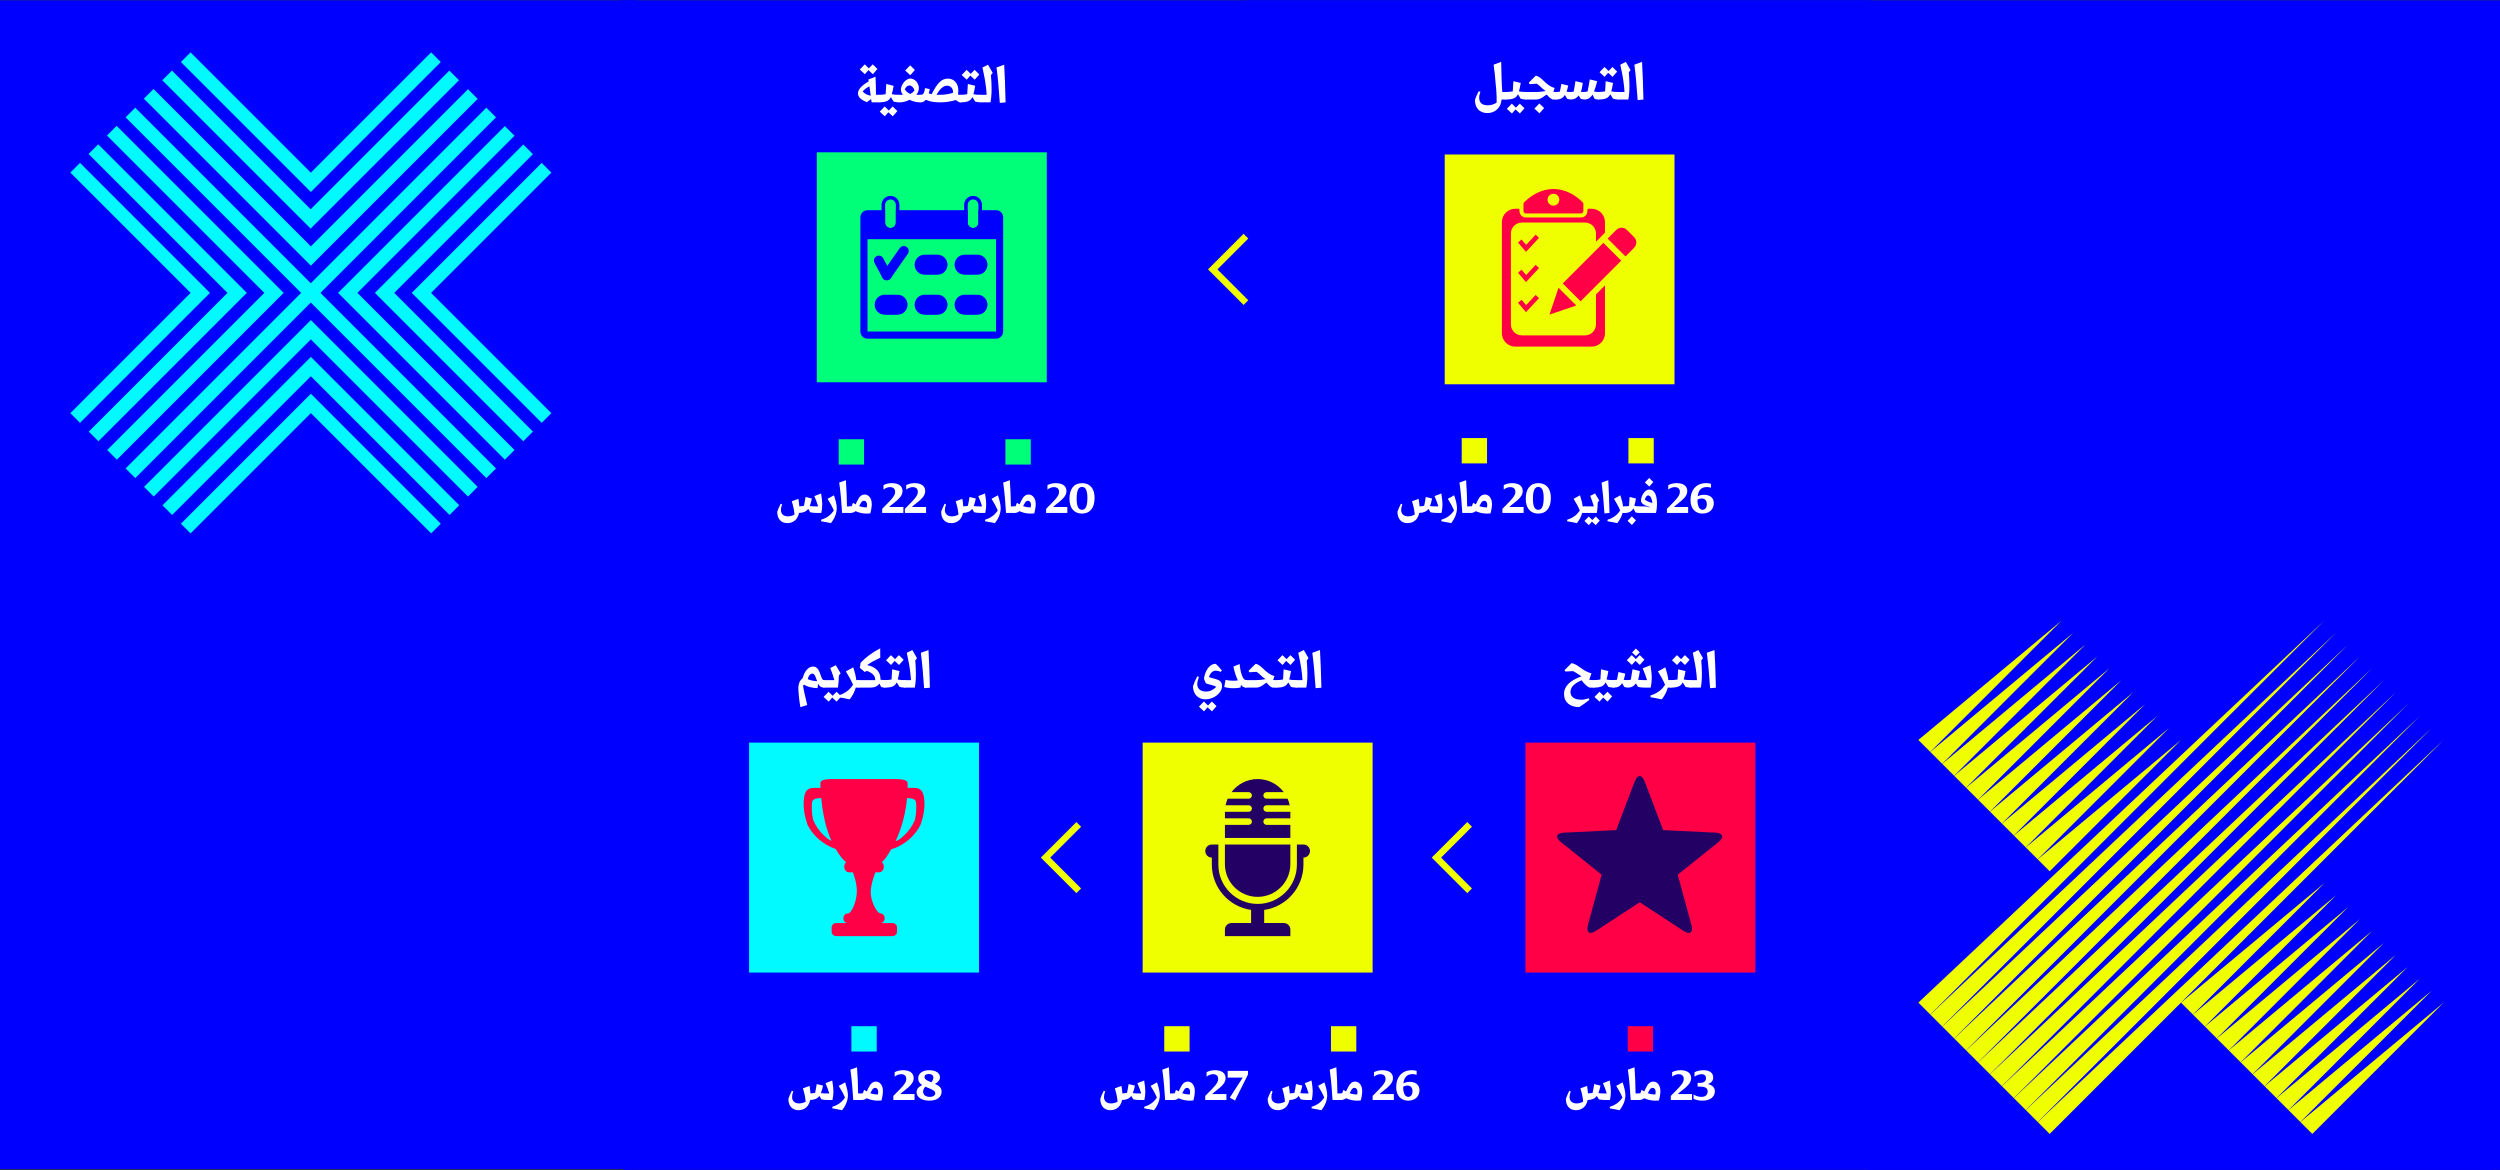 <?xml version="1.0" encoding="utf-8"?>
<!-- Generator: Adobe Illustrator 21.0.0, SVG Export Plug-In . SVG Version: 6.00 Build 0)  -->
<svg version="1.1" id="Layer_1" xmlns="http://www.w3.org/2000/svg" xmlns:xlink="http://www.w3.org/1999/xlink" x="0px" y="0px"
	 viewBox="0 0 1500 702.086" enable-background="new 0 0 1500 702.086" xml:space="preserve">
<rect x="0" y="0" width="1500" height="702.086" fill="#333333" stroke="none"/>
<g>
	<g>
		<g>
			<g>
				<rect x="372.21" y="0.184" fill="#0000FF" width="748.775" height="359.341"/>
			</g>
		</g>
	</g>
	<g>
		<g>
			<rect x="1120.985" y="0.184" fill="#0000FF" width="380.11" height="351.09"/>
		</g>
	</g>
	<g>
		<g>
			<rect x="747.552" y="0.184" fill="#0000FF" width="375.208" height="351.09"/>
		</g>
	</g>
	<g>
		<g>
			<rect x="374.112" y="350.812" fill="#0000FF" width="1122.08" height="351.09"/>
		</g>
	</g>
	<g>
		<g>
			<rect x="-1.095" y="0.184" fill="#0000FF" width="383.59" height="351.09"/>
		</g>
	</g>
	<g>
		<g>
			<rect x="-1.095" y="350.426" fill="#0000FF" width="383.59" height="351.09"/>
		</g>
	</g>
	<g>
		
			<rect x="33.436" y="171.628" transform="matrix(0.707 -0.707 0.707 0.707 -69.632 183.354)" fill="#00FAFF" width="306.148" height="8.203"/>
		
			<rect x="182.407" y="22.655" transform="matrix(0.707 -0.707 0.707 0.707 -69.631 183.35)" fill="#00FAFF" width="8.203" height="306.147"/>
		<polygon fill="#00FAFF" points="247.043,175.728 325.015,253.702 330.815,247.901 258.643,175.728 330.815,103.557 
			325.015,97.756 		"/>
		<polygon fill="#00FAFF" points="108.536,37.221 186.511,115.195 264.481,37.221 258.682,31.422 186.511,103.593 114.337,31.422 		
			"/>
		<polygon fill="#00FAFF" points="108.536,314.235 114.337,320.036 186.511,247.863 258.684,320.034 264.481,314.235 
			186.511,236.261 		"/>
		<polygon fill="#00FAFF" points="97.481,303.18 103.282,308.979 186.51,225.751 269.738,308.979 275.539,303.178 186.51,214.151 		
			"/>
		<polygon fill="#00FAFF" points="86.426,292.123 92.226,297.924 186.51,203.64 280.794,297.922 286.593,292.123 186.51,192.04 		
			"/>
		<polygon fill="#00FAFF" points="224.931,175.728 313.96,264.757 319.761,258.956 236.533,175.728 319.761,92.5 313.96,86.701 		
			"/>
		<polygon fill="#00FAFF" points="53.26,258.958 59.061,264.757 148.089,175.728 58.93,86.57 53.131,92.371 136.487,175.728 		"/>
		<polygon fill="#00FAFF" points="64.315,270.013 70.116,275.814 170.199,175.727 69.985,75.516 64.185,81.316 158.6,175.727 		"/>
		<polygon fill="#00FAFF" points="202.821,175.728 302.905,275.811 308.704,270.012 214.421,175.728 308.706,81.444 302.905,75.645 
					"/>
		<polygon fill="#00FAFF" points="86.296,59.205 186.509,159.417 286.594,59.334 280.793,53.535 186.509,147.819 92.097,53.404 		
			"/>
		<polygon fill="#00FAFF" points="97.352,48.149 186.382,137.178 275.409,48.149 269.61,42.348 186.382,125.576 103.153,42.348 		
			"/>
		<polygon fill="#00FAFF" points="42.203,247.901 48.004,253.702 125.974,175.728 48.004,97.756 42.203,103.555 114.376,175.728 		
			"/>
	</g>
	<g>
		<g>
			<rect x="1120.985" y="350.812" fill="#0000FF" width="380.11" height="351.09"/>
		</g>
	</g>
	<g>
		<polygon fill="#F0FF00" points="1466.167,601.572 1387.384,680.356 1380.221,673.193 		"/>
		<polygon fill="#F0FF00" points="1459.005,594.41 1380.221,673.194 1373.058,666.029 		"/>
		<polygon fill="#F0FF00" points="1451.843,587.247 1373.059,666.029 1365.896,658.866 		"/>
		<polygon fill="#F0FF00" points="1444.679,580.083 1365.897,658.867 1358.732,651.704 		"/>
		<polygon fill="#F0FF00" points="1437.516,572.921 1358.732,651.705 1351.57,644.542 		"/>
		<polygon fill="#F0FF00" points="1430.354,565.758 1351.57,644.542 1344.407,637.377 		"/>
		<polygon fill="#F0FF00" points="1423.192,558.594 1344.408,637.378 1337.245,630.216 		"/>
		<polygon fill="#F0FF00" points="1416.027,551.432 1337.244,630.216 1330.081,623.053 		"/>
		<polygon fill="#F0FF00" points="1408.865,544.27 1330.081,623.054 1322.918,615.889 		"/>
		<polygon fill="#F0FF00" points="1401.703,537.107 1322.919,615.889 1315.756,608.726 		"/>
		<polygon fill="#F0FF00" points="1394.539,529.943 1315.757,608.727 1308.592,601.564 		"/>
		<polygon fill="#F0FF00" points="1308.58,443.985 1229.797,522.769 1222.634,515.604 		"/>
		<polygon fill="#F0FF00" points="1301.418,436.821 1222.634,515.605 1215.471,508.442 		"/>
		<polygon fill="#F0FF00" points="1294.254,429.659 1215.47,508.443 1208.307,501.28 		"/>
		<polygon fill="#F0FF00" points="1287.092,422.496 1208.308,501.28 1201.145,494.115 		"/>
		<polygon fill="#F0FF00" points="1279.929,415.334 1201.146,494.116 1193.983,486.953 		"/>
		<polygon fill="#F0FF00" points="1272.765,408.17 1193.983,486.954 1186.818,479.791 		"/>
		<polygon fill="#F0FF00" points="1265.603,401.007 1186.819,479.791 1179.656,472.628 		"/>
		<polygon fill="#F0FF00" points="1258.44,393.845 1179.657,472.629 1172.494,465.464 		"/>
		<polygon fill="#F0FF00" points="1251.278,386.683 1172.494,465.465 1165.331,458.302 		"/>
		<polygon fill="#F0FF00" points="1244.114,379.519 1165.332,458.303 1158.167,451.14 		"/>
		<polygon fill="#F0FF00" points="1236.952,372.356 1158.168,451.14 1151.005,443.977 		"/>
		<polygon fill="#F0FF00" points="1466.172,443.985 1229.799,680.358 1222.638,673.197 		"/>
		<polygon fill="#F0FF00" points="1459.01,436.822 1222.637,673.196 1215.476,666.033 		"/>
		<polygon fill="#F0FF00" points="1451.848,429.66 1215.474,666.034 1208.311,658.871 		"/>
		<polygon fill="#F0FF00" points="1444.683,422.496 1208.31,658.869 1201.149,651.708 		"/>
		<polygon fill="#F0FF00" points="1437.521,415.334 1201.148,651.707 1193.987,644.546 		"/>
		<polygon fill="#F0FF00" points="1430.359,408.171 1193.985,644.545 1186.825,637.382 		"/>
		<polygon fill="#F0FF00" points="1423.195,401.007 1186.821,637.38 1179.661,630.22 		"/>
		<polygon fill="#F0FF00" points="1416.032,393.845 1179.659,630.218 1172.498,623.057 		"/>
		<polygon fill="#F0FF00" points="1408.87,386.683 1172.497,623.056 1165.336,615.893 		"/>
		<polygon fill="#F0FF00" points="1401.708,379.52 1165.334,615.894 1158.173,608.731 		"/>
		<polyline fill="#F0FF00" points="1242.342,515.607 1394.543,372.356 1158.17,608.73 1151.009,601.569 1242.342,515.607 		"/>
	</g>
	<g>
		<g>
			<path fill="#FFFFFF" d="M904.004,55.481v3.886c0,0.185-0.11,0.333-0.333,0.333h-2.701c-0.185,1.185-0.518,2.701-0.999,3.663
				c-1.517,2.887-4.329,4.478-7.511,4.478c-4.626,0-7.512-2.923-7.512-7.919c0.518-1.665,1.295-3.293,2.294-5.217l0.999,0.407
				c-0.592,1.591-0.74,2.404-0.74,3.589c0,2.85,1.776,4.478,5.032,4.478c2.221,0,3.516-0.519,5.439-1.555
				c0.186-4.551-0.407-10.286-1.073-16.762l0.074,0.296c-0.222-1.739-0.518-3.812-0.813-6.364l4.551-1.665
				c0.148,5.957,0.222,13.506,0.666,18.057h2.294C903.93,55.185,904.004,55.334,904.004,55.481z"/>
			<path fill="#FFFFFF" d="M915.955,55.481v3.886c0,0.185-0.111,0.333-0.333,0.333c-1.11,0-2.332-0.185-3.183-0.444l-1.665-2.701
				c-1.073,2.221-2.887,3.146-7.179,3.146c-0.222,0-0.333-0.148-0.333-0.333v-3.886c0-0.147,0.074-0.296,0.333-0.296
				c1.443,0,3.108-0.147,4.07-0.37c0.148-1.85,0.259-3.885,0.37-6.105l4.403,1.073c-0.333,2.035-0.703,3.774-1.073,5.032
				c1.073,0.26,2.405,0.37,4.256,0.37C915.88,55.185,915.955,55.334,915.955,55.481z M911.884,62.18l2.812,2.774l-2.775,3.146
				l-2.627-2.442l-2.146,2.442l-3.034-2.812l2.96-3.107l2.479,2.405L911.884,62.18z"/>
			<path fill="#FFFFFF" d="M934.269,55.481v3.886c0,0.185-0.111,0.333-0.333,0.333h-2.442c-1.185-0.555-2.368-1.665-3.553-2.997
				c-1.812,1.184-3.515,2.997-6.216,2.997h-1.739h-4.403c-0.222,0-0.333-0.148-0.333-0.333v-3.886c0-0.147,0.074-0.296,0.333-0.296
				h4.625h1.295c2.517,0,4.219-0.296,5.884-0.555c-2.442-1.665-3.774-3.553-5.365-4.403l-4.292,0.259l-0.481-0.851
				c1.295-1.295,2.664-2.775,4.219-4.219c3.737,0.556,5.772,5.847,11.322,7.363l-0.777,2.295c0.297,0.073,0.666,0.11,1.073,0.11
				h0.852C934.195,55.185,934.269,55.334,934.269,55.481z M923.612,62.068l2.85,2.775l-2.775,3.145l-3.034-2.812L923.612,62.068z"/>
			<path fill="#FFFFFF" d="M959.356,55.481v3.886c0,0.185-0.111,0.333-0.333,0.333c-0.777,0-1.628-0.148-2.221-0.37l-1.332-2.553
				c-1.221,2.035-2.812,2.923-4.736,2.923c-0.703,0-1.369-0.111-2.368-0.444l-1.109-1.998c-1.222,1.592-2.775,2.442-4.626,2.442
				c-0.813,0-1.591-0.148-2.368-0.444l-1.295-2.294c-1.147,1.813-2.664,2.738-5.032,2.738c-0.222,0-0.37-0.148-0.37-0.333v-3.886
				c0-0.147,0.111-0.296,0.37-0.296c0.629,0,1.369-0.073,1.998-0.185c0.259-1.369,0.518-2.85,0.888-4.662l4.107,0.999
				c-0.296,1.442-0.629,2.664-0.999,3.663c0.703,0.111,1.443,0.185,2.146,0.185c0.999,0,1.591-0.073,2.146-0.259
				c0.407-1.924,0.667-3.774,1.036-6.253l4.403,1.109c-0.259,2.109-0.592,3.886-1.146,5.292c0.518,0.073,0.962,0.11,1.258,0.11
				c0.999,0,1.998-0.073,2.775-0.296c0.48-2.183,0.813-4.218,1.332-7.252l4.44,1.109c-0.629,2.442-1.258,4.552-1.925,6.18
				c0.852,0.148,1.739,0.259,2.628,0.259C959.282,55.185,959.356,55.334,959.356,55.481z"/>
			<path fill="#FFFFFF" d="M971.342,55.481v3.886c0,0.185-0.111,0.333-0.333,0.333c-1.11,0-2.332-0.185-3.183-0.444l-1.665-2.701
				c-1.073,2.221-2.887,3.146-7.179,3.146c-0.222,0-0.333-0.148-0.333-0.333v-3.886c0-0.147,0.074-0.296,0.333-0.296
				c1.443,0,3.108-0.147,4.07-0.37c0.148-1.85,0.259-3.885,0.37-6.105l4.403,1.073c-0.333,2.035-0.703,3.774-1.073,5.032
				c1.073,0.26,2.405,0.37,4.256,0.37C971.268,55.185,971.342,55.334,971.342,55.481z M962.757,46.12l-3.034-2.812l2.96-3.107
				l2.479,2.405l2.294-2.405l2.85,2.774l-2.775,3.146l-2.627-2.442L962.757,46.12z"/>
			<path fill="#FFFFFF" d="M977.298,43.345c0.26,3.59,0.37,5.698,0.37,8.363c0,3.145-0.259,5.957-0.666,7.992h-2.627h-3.404
				c-0.222,0-0.333-0.148-0.333-0.333v-3.886c0-0.147,0.074-0.296,0.333-0.296h3.737c-0.037-0.962-0.148-2.035-0.259-3.293
				c-0.481-4.588-1.222-8.325-2.258-13.099l3.331-1.665l2.812,4.921L977.298,43.345z"/>
			<path fill="#FFFFFF" d="M980.628,38.794l4.588-1.665c0.407,6.697,0.556,11.841,0.852,22.608l-3.479,0.296
				C981.922,50.598,981.515,45.713,980.628,38.794z"/>
		</g>
	</g>
	<g>
		<rect x="866.83" y="92.695" fill="#F0FF00" width="137.873" height="137.872"/>
	</g>
	<rect x="877.025" y="262.846" fill="#F0FF00" width="15.2" height="15.2"/>
	<rect x="977.051" y="262.846" fill="#F0FF00" width="15.2" height="15.2"/>
	<g>
		<g>
			<g>
				<path fill="#FFFFFF" d="M951.204,304.086v3.382c0,0.161-0.097,0.29-0.29,0.29h-1.61c-0.547,2.094-1.643,4.252-3.156,6.12
					l-5.862-1.127v-0.902c1.353-0.451,2.641-0.967,3.672-1.675c1.514-0.902,2.706-2.062,3.93-3.897
					c-0.999-2.352-2.19-4.51-3.736-6.99l3.833-2.126c0.901,2.674,1.449,4.896,1.61,6.668h1.32
					C951.139,303.828,951.204,303.957,951.204,304.086z"/>
				<path fill="#FFFFFF" d="M950.849,307.758c-0.193,0-0.29-0.129-0.29-0.29v-3.382c0-0.129,0.064-0.258,0.29-0.258h5.443
					c-0.579-2.062-1.256-4.026-2.158-6.313l2.899-1.481l2.513,4.252l-0.902,1.127c0,2.19-0.193,4.349-0.516,6.346H950.849z
					 M957.453,315.069l-2.287-2.126l-1.868,2.126l-2.642-2.447l2.577-2.706l2.158,2.094l2.029-2.094l2.448,2.416L957.453,315.069z"
					/>
				<path fill="#FFFFFF" d="M960.963,289.559l3.994-1.449c0.354,5.83,0.482,10.308,0.74,19.681l-3.027,0.258
					C962.089,299.834,961.735,295.582,960.963,289.559z"/>
				<path fill="#FFFFFF" d="M975.425,304.086v3.382c0,0.161-0.097,0.29-0.29,0.29h-1.61c-0.547,2.094-1.643,4.252-3.156,6.12
					l-5.862-1.127v-0.902c1.353-0.451,2.641-0.967,3.672-1.675c1.514-0.902,2.706-2.062,3.93-3.897
					c-0.999-2.352-2.19-4.51-3.736-6.99l3.833-2.126c0.901,2.674,1.449,4.896,1.61,6.668h1.32
					C975.361,303.828,975.425,303.957,975.425,304.086z"/>
				<path fill="#FFFFFF" d="M983.703,304.086v3.382c0,0.161-0.097,0.29-0.29,0.29c-0.677,0-1.643-0.161-2.126-0.322l-1.256-2.416
					c-0.967,1.836-2.674,2.738-4.961,2.738c-0.193,0-0.29-0.129-0.29-0.29v-3.382c0-0.129,0.064-0.258,0.29-0.258
					c0.548,0,1.546-0.064,2.352-0.29c0.129-1.546,0.193-3.543,0.322-5.347l3.833,0.934c-0.322,1.771-0.645,3.286-0.967,4.381
					c0.902,0.226,1.9,0.322,2.803,0.322C983.638,303.828,983.703,303.957,983.703,304.086z M979.096,309.819l2.48,2.416
					l-2.416,2.737l-2.642-2.447L979.096,309.819z"/>
				<path fill="#FFFFFF" d="M994.203,302.347c0,1.514-0.193,3.801-0.612,5.411h-7.022h-3.188c-0.193,0-0.29-0.129-0.29-0.29v-3.382
					c0-0.129,0.064-0.258,0.29-0.258h3.994c0.129,0,0.193,0.032,0.226,0.097c0.548,0.064,1.256,0.226,2.255,0.516l0.064-0.193
					c-4.091-1.354-5.315-2.255-5.315-4.026c0-2.674,2.384-6.507,4.896-6.507C992.914,293.714,994.203,297.418,994.203,302.347z
					 M989.564,291.942l-2.642-2.448l2.577-2.706l2.48,2.416L989.564,291.942z M991.432,301.799
					c-0.226-2.513-1.159-4.542-2.513-4.542c-0.934,0-1.739,1.256-1.997,2.545C988.147,300.703,989.564,301.348,991.432,301.799z"/>
				<path fill="#FFFFFF" d="M1005.959,289.881c4.059,0,6.41,1.707,6.41,4.734c0,2.803-1.997,4.8-6.765,8.439l-1.32,1.16h8.601v3.543
					h-12.724v-2.448l4.155-4.252c2.673-2.737,3.607-4.22,3.607-6.023s-1.191-2.77-3.093-2.77c-1.256,0-2.705,0.547-3.865,1.481
					v-2.674C1002.19,290.395,1003.962,289.881,1005.959,289.881z"/>
				<path fill="#FFFFFF" d="M1028.28,301.863c0,3.801-2.706,6.281-6.829,6.281c-4.284,0-7.151-3.028-7.151-8.053
					c0-6.281,3.608-10.211,9.374-10.211c0.902,0,1.868,0.129,2.899,0.386v2.384c-0.773-0.322-1.772-0.418-2.448-0.418
					c-3.286,0-5.058,1.739-5.509,5.54c1.096-0.58,2.416-0.902,3.802-0.902C1025.961,296.87,1028.28,298.674,1028.28,301.863z
					 M1024.092,302.508c0-2.255-1.257-3.415-2.964-3.415c-0.966,0-1.868,0.258-2.642,0.741v0.258c0,3.575,1.192,5.798,3.028,5.798
					C1023.029,305.89,1024.092,304.537,1024.092,302.508z"/>
			</g>
		</g>
	</g>
	<g>
		<g>
			<g>
				<path fill="#FFFFFF" d="M865.495,302.54c0,1.771-0.226,3.64-0.58,5.218h-2.899c-1.385,0-2.608-0.129-3.736-0.387l-1.224-2.062
					c-1.192,1.643-3.028,2.416-5.541,2.448c-0.193,1.191-0.611,2.223-1.159,3.061c-1.224,1.933-3.35,3.06-5.83,3.06
					c-3.704,0-6.056-2.513-6.056-6.797c0.45-1.449,1.224-3.156,2.094-4.863l0.837,0.386c-0.515,1.386-0.708,2.352-0.708,3.415
					c0,2.384,1.643,3.801,4.188,3.801c1.385,0,2.866-0.419,3.962-1.062c-0.129-1.386-0.29-2.577-0.516-3.673
					c-0.258-1.288-0.58-2.544-1.128-4.349l3.994-1.417c0.29,1.804,0.451,3.125,0.516,4.478c1.128-0.032,2.062-0.129,2.803-0.322
					c0.322-1.417,0.612-3.285,0.966-5.282l3.77,0.934c-0.354,1.771-0.773,3.286-1.257,4.478c0.967,0.161,2.126,0.226,3.383,0.226
					h1.643c-0.806-2.416-1.128-3.543-2.287-6.185l4.059-1.578C865.237,298.642,865.495,301.154,865.495,302.54z"/>
				<path fill="#FFFFFF" d="M864.817,312.751v-0.902c1.353-0.451,2.641-0.967,3.672-1.675c1.514-0.902,2.706-2.062,3.93-3.897
					c-0.999-2.352-2.19-4.51-3.736-6.99l3.833-2.126c1.095,3.254,1.675,5.862,1.675,7.763c0,2.964-1.288,6.217-3.511,8.955
					L864.817,312.751z"/>
				<path fill="#FFFFFF" d="M882.789,304.086v3.382c0,0.161-0.097,0.29-0.29,0.29h-5.121c-0.354-5.443-0.773-11.789-1.707-18.199
					l3.994-1.449c0.354,4.992,0.611,10.822,0.644,15.719h2.19C882.725,303.828,882.789,303.957,882.789,304.086z"/>
				<path fill="#FFFFFF" d="M895.191,302.411c0,1.288-0.226,3.253-0.87,5.604c-0.611,0.097-1.095,0.129-2.384,0.129
					c-2.158,0-4.348-0.483-6.474-1.449c-0.87,0.708-1.837,1.062-3.028,1.062c-0.193,0-0.29-0.129-0.29-0.29v-3.382
					c0-0.129,0.064-0.258,0.29-0.258s0.451,0,0.677-0.032l0.805-2.126c0.548,0.354,1.063,0.677,1.579,0.966l0.869-1.836
					c1.32-2.898,2.738-4.091,4.574-4.091C893.322,296.709,895.191,298.932,895.191,302.411z M892.356,302.926
					c0-1.514-0.708-2.447-1.836-2.447c-0.901,0-1.481,0.515-2.094,1.739l-0.806,1.449c1.515,0.548,2.932,0.773,4.574,0.773
					C892.291,303.957,892.356,303.441,892.356,302.926z"/>
				<path fill="#FFFFFF" d="M907.235,289.881c4.059,0,6.41,1.707,6.41,4.734c0,2.803-1.997,4.8-6.765,8.439l-1.32,1.16h8.601v3.543
					h-12.724v-2.448l4.155-4.252c2.673-2.737,3.607-4.22,3.607-6.023s-1.191-2.77-3.093-2.77c-1.256,0-2.705,0.547-3.865,1.481
					v-2.674C903.467,290.395,905.238,289.881,907.235,289.881z"/>
				<path fill="#FFFFFF" d="M915.448,299.254c0-5.927,2.705-9.373,7.537-9.373c4.8,0,7.537,3.285,7.537,8.857
					c0,5.959-2.737,9.406-7.537,9.406C918.153,308.144,915.448,304.858,915.448,299.254z M926.206,298.738
					c0-4.605-1.127-6.57-3.221-6.603c-2.158,0.032-3.222,2.158-3.222,7.118c0,4.703,1.096,6.636,3.222,6.636
					C925.079,305.89,926.206,303.796,926.206,298.738z"/>
			</g>
		</g>
	</g>
	<g>
		<g>
			<g>
				<path fill="#FFFFFF" d="M966.54,654.781c0,1.771-0.226,3.64-0.58,5.218h-2.899c-1.385,0-2.608-0.129-3.736-0.387l-1.224-2.062
					c-1.192,1.643-3.028,2.416-5.541,2.448c-0.193,1.191-0.611,2.223-1.159,3.061c-1.225,1.933-3.35,3.06-5.83,3.06
					c-3.704,0-6.056-2.513-6.056-6.797c0.45-1.449,1.224-3.156,2.094-4.863l0.837,0.386c-0.516,1.386-0.708,2.352-0.708,3.415
					c0,2.384,1.643,3.801,4.188,3.801c1.385,0,2.866-0.419,3.962-1.062c-0.129-1.386-0.29-2.577-0.516-3.673
					c-0.258-1.288-0.58-2.544-1.128-4.349l3.995-1.417c0.289,1.804,0.45,3.125,0.515,4.478c1.128-0.032,2.062-0.129,2.803-0.322
					c0.322-1.417,0.612-3.285,0.966-5.282l3.77,0.934c-0.354,1.771-0.773,3.286-1.257,4.478c0.967,0.161,2.126,0.226,3.383,0.226
					h1.643c-0.806-2.416-1.128-3.543-2.287-6.185l4.059-1.578C966.282,650.883,966.54,653.395,966.54,654.781z"/>
				<path fill="#FFFFFF" d="M965.861,664.992v-0.902c1.353-0.451,2.641-0.967,3.672-1.675c1.514-0.902,2.706-2.062,3.93-3.897
					c-0.999-2.352-2.19-4.51-3.736-6.99l3.833-2.126c1.095,3.254,1.675,5.862,1.675,7.763c0,2.964-1.288,6.217-3.511,8.955
					L965.861,664.992z"/>
				<path fill="#FFFFFF" d="M983.834,656.327v3.382c0,0.161-0.097,0.29-0.29,0.29h-5.121c-0.354-5.443-0.773-11.789-1.707-18.199
					l3.994-1.449c0.354,4.992,0.611,10.822,0.644,15.719h2.19C983.769,656.069,983.834,656.198,983.834,656.327z"/>
				<path fill="#FFFFFF" d="M996.235,654.652c0,1.288-0.226,3.253-0.87,5.604c-0.611,0.097-1.095,0.129-2.384,0.129
					c-2.158,0-4.348-0.483-6.474-1.449c-0.87,0.708-1.837,1.062-3.028,1.062c-0.193,0-0.29-0.129-0.29-0.29v-3.382
					c0-0.129,0.064-0.258,0.29-0.258s0.451,0,0.677-0.032l0.805-2.126c0.548,0.354,1.063,0.677,1.579,0.966l0.869-1.836
					c1.32-2.898,2.738-4.091,4.574-4.091C994.367,648.95,996.235,651.173,996.235,654.652z M993.4,655.167
					c0-1.514-0.708-2.447-1.836-2.447c-0.901,0-1.481,0.515-2.094,1.739l-0.805,1.449c1.514,0.548,2.931,0.773,4.573,0.773
					C993.336,656.198,993.4,655.682,993.4,655.167z"/>
				<path fill="#FFFFFF" d="M1008.28,642.122c4.059,0,6.41,1.707,6.41,4.734c0,2.803-1.997,4.8-6.765,8.439l-1.32,1.16h8.601v3.543
					h-12.724v-2.448l4.155-4.252c2.673-2.737,3.607-4.22,3.607-6.023s-1.191-2.77-3.093-2.77c-1.256,0-2.705,0.547-3.865,1.481
					v-2.674C1004.511,642.637,1006.283,642.122,1008.28,642.122z"/>
				<path fill="#FFFFFF" d="M1028.926,654.749c0,3.414-2.899,5.637-7.377,5.637c-2.094,0-3.93-0.419-5.411-1.063v-2.673
					c1.353,0.901,2.834,1.481,4.831,1.481c2.094,0,3.641-1.096,3.641-3.382c0-1.772-1.418-2.771-4.381-2.771h-1.643v-2.255h1.385
					c2.319,0,3.64-0.999,3.64-2.738c0-1.61-1.062-2.479-2.545-2.479c-1.481,0-2.963,0.547-4.349,1.481v-2.674
					c1.515-0.741,3.383-1.191,5.444-1.191c3.64,0,5.766,1.675,5.766,4.445c0,1.836-1.095,3.124-3.188,3.865
					C1027.476,651.108,1028.926,652.591,1028.926,654.749z"/>
			</g>
		</g>
	</g>
	<g>
		<g>
			<g>
				<path fill="#FFFFFF" d="M500.055,654.781c0,1.771-0.226,3.64-0.58,5.218h-2.899c-1.385,0-2.608-0.129-3.736-0.387l-1.224-2.062
					c-1.192,1.643-3.028,2.416-5.541,2.448c-0.193,1.191-0.611,2.223-1.159,3.061c-1.224,1.933-3.35,3.06-5.83,3.06
					c-3.704,0-6.056-2.513-6.056-6.797c0.45-1.449,1.224-3.156,2.094-4.863l0.837,0.386c-0.515,1.386-0.708,2.352-0.708,3.415
					c0,2.384,1.643,3.801,4.188,3.801c1.385,0,2.866-0.419,3.962-1.062c-0.129-1.386-0.29-2.577-0.516-3.673
					c-0.258-1.288-0.58-2.544-1.128-4.349l3.994-1.417c0.29,1.804,0.451,3.125,0.516,4.478c1.128-0.032,2.062-0.129,2.803-0.322
					c0.322-1.417,0.612-3.285,0.966-5.282l3.77,0.934c-0.354,1.771-0.773,3.286-1.257,4.478c0.967,0.161,2.126,0.226,3.383,0.226
					h1.643c-0.806-2.416-1.128-3.543-2.287-6.185l4.059-1.578C499.797,650.883,500.055,653.395,500.055,654.781z"/>
				<path fill="#FFFFFF" d="M499.376,664.992v-0.902c1.353-0.451,2.641-0.967,3.672-1.675c1.514-0.902,2.706-2.062,3.93-3.897
					c-0.999-2.352-2.19-4.51-3.736-6.99l3.833-2.126c1.095,3.254,1.675,5.862,1.675,7.763c0,2.964-1.288,6.217-3.511,8.955
					L499.376,664.992z"/>
				<path fill="#FFFFFF" d="M517.349,656.327v3.382c0,0.161-0.097,0.29-0.29,0.29h-5.121c-0.354-5.443-0.773-11.789-1.707-18.199
					l3.994-1.449c0.354,4.992,0.611,10.822,0.644,15.719h2.19C517.284,656.069,517.349,656.198,517.349,656.327z"/>
				<path fill="#FFFFFF" d="M529.75,654.652c0,1.288-0.226,3.253-0.87,5.604c-0.611,0.097-1.095,0.129-2.384,0.129
					c-2.158,0-4.348-0.483-6.474-1.449c-0.87,0.708-1.837,1.062-3.028,1.062c-0.193,0-0.29-0.129-0.29-0.29v-3.382
					c0-0.129,0.064-0.258,0.29-0.258s0.451,0,0.677-0.032l0.805-2.126c0.548,0.354,1.063,0.677,1.579,0.966l0.869-1.836
					c1.32-2.898,2.738-4.091,4.574-4.091C527.882,648.95,529.75,651.173,529.75,654.652z M526.915,655.167
					c0-1.514-0.708-2.447-1.836-2.447c-0.901,0-1.481,0.515-2.094,1.739l-0.806,1.449c1.515,0.548,2.932,0.773,4.574,0.773
					C526.851,656.198,526.915,655.682,526.915,655.167z"/>
				<path fill="#FFFFFF" d="M541.795,642.122c4.059,0,6.41,1.707,6.41,4.734c0,2.803-1.997,4.8-6.765,8.439l-1.32,1.16h8.601v3.543
					h-12.724v-2.448l4.155-4.252c2.673-2.737,3.607-4.22,3.607-6.023s-1.191-2.77-3.093-2.77c-1.256,0-2.705,0.547-3.865,1.481
					v-2.674C538.026,642.637,539.798,642.122,541.795,642.122z"/>
				<path fill="#FFFFFF" d="M564.953,655.07c0,3.286-2.898,5.315-7.312,5.315c-4.639,0-7.698-2.094-7.698-5.058
					c0-1.804,1.127-3.221,3.35-4.316c-1.739-1.095-2.384-2.287-2.384-3.962c0-3.027,2.609-4.928,6.604-4.928
					c3.897,0,6.442,1.675,6.442,4.188c0,1.643-0.935,2.963-2.964,3.994C564.052,651.753,564.953,652.944,564.953,655.07z
					 M561.152,656.005c0-1.16-1.159-2.126-4.349-3.317c-0.579-0.226-1.095-0.451-1.578-0.645c-0.935,0.869-1.353,1.868-1.353,3.027
					c0,1.868,1.546,3.061,4.026,3.061C559.864,658.131,561.152,657.196,561.152,656.005z M554.71,646.181
					c0,1.127,0.935,1.997,3.608,2.995l0.482,0.193c0.935-1.062,1.225-2.029,1.225-2.866c0-1.289-1.031-2.126-2.771-2.126
					C555.709,644.377,554.71,645.053,554.71,646.181z"/>
			</g>
		</g>
	</g>
	<g>
		<g>
			<g>
				<path fill="#FFFFFF" d="M787.633,654.781c0,1.771-0.226,3.64-0.58,5.218h-2.899c-1.385,0-2.608-0.129-3.736-0.387l-1.224-2.062
					c-1.192,1.643-3.028,2.416-5.541,2.448c-0.193,1.191-0.611,2.223-1.159,3.061c-1.224,1.933-3.35,3.06-5.83,3.06
					c-3.704,0-6.056-2.513-6.056-6.797c0.45-1.449,1.224-3.156,2.094-4.863l0.837,0.386c-0.515,1.386-0.708,2.352-0.708,3.415
					c0,2.384,1.643,3.801,4.188,3.801c1.385,0,2.866-0.419,3.962-1.062c-0.129-1.386-0.29-2.577-0.516-3.673
					c-0.258-1.288-0.58-2.544-1.128-4.349l3.994-1.417c0.29,1.804,0.451,3.125,0.516,4.478c1.128-0.032,2.062-0.129,2.803-0.322
					c0.322-1.417,0.612-3.285,0.966-5.282l3.77,0.934c-0.354,1.771-0.773,3.286-1.257,4.478c0.967,0.161,2.126,0.226,3.383,0.226
					h1.643c-0.806-2.416-1.128-3.543-2.287-6.185l4.059-1.578C787.376,650.883,787.633,653.395,787.633,654.781z"/>
				<path fill="#FFFFFF" d="M786.955,664.992v-0.902c1.353-0.451,2.641-0.967,3.672-1.675c1.514-0.902,2.706-2.062,3.93-3.897
					c-0.999-2.352-2.19-4.51-3.736-6.99l3.833-2.126c1.095,3.254,1.675,5.862,1.675,7.763c0,2.964-1.288,6.217-3.511,8.955
					L786.955,664.992z"/>
				<path fill="#FFFFFF" d="M804.927,656.327v3.382c0,0.161-0.097,0.29-0.29,0.29h-5.121c-0.354-5.443-0.773-11.789-1.707-18.199
					l3.994-1.449c0.354,4.992,0.611,10.822,0.644,15.719h2.19C804.863,656.069,804.927,656.198,804.927,656.327z"/>
				<path fill="#FFFFFF" d="M817.329,654.652c0,1.288-0.226,3.253-0.87,5.604c-0.611,0.097-1.095,0.129-2.384,0.129
					c-2.158,0-4.348-0.483-6.474-1.449c-0.87,0.708-1.837,1.062-3.028,1.062c-0.193,0-0.29-0.129-0.29-0.29v-3.382
					c0-0.129,0.064-0.258,0.29-0.258s0.451,0,0.677-0.032l0.805-2.126c0.548,0.354,1.063,0.677,1.579,0.966l0.869-1.836
					c1.32-2.898,2.738-4.091,4.574-4.091C815.461,648.95,817.329,651.173,817.329,654.652z M814.494,655.167
					c0-1.514-0.708-2.447-1.836-2.447c-0.901,0-1.481,0.515-2.094,1.739l-0.806,1.449c1.515,0.548,2.932,0.773,4.574,0.773
					C814.429,656.198,814.494,655.682,814.494,655.167z"/>
				<path fill="#FFFFFF" d="M829.374,642.122c4.059,0,6.41,1.707,6.41,4.734c0,2.803-1.997,4.8-6.765,8.439l-1.32,1.16h8.601v3.543
					h-12.724v-2.448l4.155-4.252c2.673-2.737,3.607-4.22,3.607-6.023s-1.191-2.77-3.093-2.77c-1.256,0-2.705,0.547-3.865,1.481
					v-2.674C825.605,642.637,827.377,642.122,829.374,642.122z"/>
				<path fill="#FFFFFF" d="M851.695,654.104c0,3.801-2.706,6.281-6.829,6.281c-4.284,0-7.151-3.028-7.151-8.053
					c0-6.281,3.608-10.211,9.374-10.211c0.902,0,1.868,0.129,2.899,0.386v2.384c-0.773-0.322-1.772-0.418-2.448-0.418
					c-3.286,0-5.058,1.739-5.509,5.54c1.096-0.58,2.416-0.902,3.802-0.902C849.376,649.111,851.695,650.915,851.695,654.104z
					 M847.507,654.749c0-2.255-1.257-3.415-2.964-3.415c-0.966,0-1.868,0.258-2.642,0.741v0.258c0,3.575,1.192,5.798,3.028,5.798
					C846.444,658.131,847.507,656.778,847.507,654.749z"/>
			</g>
		</g>
	</g>
	<g>
		<g>
			<g>
				<path fill="#FFFFFF" d="M687.2,654.781c0,1.771-0.226,3.64-0.58,5.218h-2.899c-1.385,0-2.608-0.129-3.736-0.387l-1.224-2.062
					c-1.192,1.643-3.028,2.416-5.541,2.448c-0.193,1.191-0.611,2.223-1.159,3.061c-1.225,1.933-3.35,3.06-5.83,3.06
					c-3.704,0-6.056-2.513-6.056-6.797c0.45-1.449,1.224-3.156,2.094-4.863l0.837,0.386c-0.516,1.386-0.708,2.352-0.708,3.415
					c0,2.384,1.643,3.801,4.188,3.801c1.385,0,2.866-0.419,3.962-1.062c-0.129-1.386-0.29-2.577-0.516-3.673
					c-0.258-1.288-0.58-2.544-1.128-4.349l3.995-1.417c0.289,1.804,0.45,3.125,0.515,4.478c1.128-0.032,2.062-0.129,2.803-0.322
					c0.322-1.417,0.612-3.285,0.966-5.282l3.77,0.934c-0.354,1.771-0.773,3.286-1.257,4.478c0.967,0.161,2.126,0.226,3.383,0.226
					h1.643c-0.806-2.416-1.128-3.543-2.287-6.185l4.059-1.578C686.942,650.883,687.2,653.395,687.2,654.781z"/>
				<path fill="#FFFFFF" d="M686.521,664.992v-0.902c1.353-0.451,2.641-0.967,3.672-1.675c1.514-0.902,2.706-2.062,3.93-3.897
					c-0.999-2.352-2.19-4.51-3.736-6.99l3.833-2.126c1.095,3.254,1.675,5.862,1.675,7.763c0,2.964-1.288,6.217-3.511,8.955
					L686.521,664.992z"/>
				<path fill="#FFFFFF" d="M704.494,656.327v3.382c0,0.161-0.097,0.29-0.29,0.29h-5.121c-0.354-5.443-0.773-11.789-1.707-18.199
					l3.994-1.449c0.354,4.992,0.611,10.822,0.644,15.719h2.19C704.429,656.069,704.494,656.198,704.494,656.327z"/>
				<path fill="#FFFFFF" d="M716.895,654.652c0,1.288-0.226,3.253-0.87,5.604c-0.611,0.097-1.095,0.129-2.384,0.129
					c-2.158,0-4.348-0.483-6.474-1.449c-0.87,0.708-1.837,1.062-3.028,1.062c-0.193,0-0.29-0.129-0.29-0.29v-3.382
					c0-0.129,0.064-0.258,0.29-0.258s0.451,0,0.677-0.032l0.805-2.126c0.548,0.354,1.063,0.677,1.579,0.966l0.869-1.836
					c1.32-2.898,2.738-4.091,4.574-4.091C715.027,648.95,716.895,651.173,716.895,654.652z M714.06,655.167
					c0-1.514-0.708-2.447-1.836-2.447c-0.901,0-1.481,0.515-2.094,1.739l-0.805,1.449c1.514,0.548,2.931,0.773,4.573,0.773
					C713.996,656.198,714.06,655.682,714.06,655.167z"/>
				<path fill="#FFFFFF" d="M728.94,642.122c4.059,0,6.41,1.707,6.41,4.734c0,2.803-1.997,4.8-6.765,8.439l-1.32,1.16h8.601v3.543
					h-12.724v-2.448l4.155-4.252c2.673-2.737,3.607-4.22,3.607-6.023s-1.191-2.77-3.093-2.77c-1.256,0-2.705,0.547-3.865,1.481
					v-2.674C725.172,642.637,726.943,642.122,728.94,642.122z"/>
				<path fill="#FFFFFF" d="M748.781,642.508v2.19l-7.795,15.623l-3.125-1.707l7.763-12.047h-9.019v-4.06H748.781z"/>
			</g>
		</g>
	</g>
	<g>
		<g>
			<g>
				<path fill="#FFFFFF" d="M591.727,302.54c0,1.771-0.226,3.64-0.58,5.218h-2.899c-1.385,0-2.608-0.129-3.736-0.387l-1.224-2.062
					c-1.192,1.643-3.028,2.416-5.541,2.448c-0.193,1.191-0.611,2.223-1.159,3.061c-1.224,1.933-3.35,3.06-5.83,3.06
					c-3.704,0-6.056-2.513-6.056-6.797c0.45-1.449,1.224-3.156,2.094-4.863l0.837,0.386c-0.515,1.386-0.708,2.352-0.708,3.415
					c0,2.384,1.643,3.801,4.188,3.801c1.385,0,2.866-0.419,3.962-1.062c-0.129-1.386-0.29-2.577-0.516-3.673
					c-0.258-1.288-0.58-2.544-1.128-4.349l3.994-1.417c0.29,1.804,0.451,3.125,0.516,4.478c1.128-0.032,2.062-0.129,2.803-0.322
					c0.322-1.417,0.612-3.285,0.966-5.282l3.77,0.934c-0.354,1.771-0.773,3.286-1.257,4.478c0.967,0.161,2.126,0.226,3.383,0.226
					h1.643c-0.806-2.416-1.128-3.543-2.287-6.185l4.059-1.578C591.469,298.642,591.727,301.154,591.727,302.54z"/>
				<path fill="#FFFFFF" d="M591.048,312.751v-0.902c1.353-0.451,2.641-0.967,3.672-1.675c1.514-0.902,2.706-2.062,3.93-3.897
					c-0.999-2.352-2.19-4.51-3.736-6.99l3.833-2.126c1.095,3.254,1.675,5.862,1.675,7.763c0,2.964-1.288,6.217-3.511,8.955
					L591.048,312.751z"/>
				<path fill="#FFFFFF" d="M609.021,304.086v3.382c0,0.161-0.097,0.29-0.29,0.29h-5.121c-0.354-5.443-0.773-11.789-1.707-18.199
					l3.994-1.449c0.354,4.992,0.611,10.822,0.644,15.719h2.19C608.956,303.828,609.021,303.957,609.021,304.086z"/>
				<path fill="#FFFFFF" d="M621.422,302.411c0,1.288-0.226,3.253-0.87,5.604c-0.611,0.097-1.095,0.129-2.384,0.129
					c-2.158,0-4.348-0.483-6.474-1.449c-0.87,0.708-1.837,1.062-3.028,1.062c-0.193,0-0.29-0.129-0.29-0.29v-3.382
					c0-0.129,0.064-0.258,0.29-0.258s0.451,0,0.677-0.032l0.805-2.126c0.548,0.354,1.063,0.677,1.579,0.966l0.869-1.836
					c1.32-2.898,2.738-4.091,4.574-4.091C619.554,296.709,621.422,298.932,621.422,302.411z M618.587,302.926
					c0-1.514-0.708-2.447-1.836-2.447c-0.901,0-1.481,0.515-2.094,1.739l-0.806,1.449c1.515,0.548,2.932,0.773,4.574,0.773
					C618.523,303.957,618.587,303.441,618.587,302.926z"/>
				<path fill="#FFFFFF" d="M633.467,289.881c4.059,0,6.41,1.707,6.41,4.734c0,2.803-1.997,4.8-6.765,8.439l-1.32,1.16h8.601v3.543
					h-12.724v-2.448l4.155-4.252c2.673-2.737,3.607-4.22,3.607-6.023s-1.191-2.77-3.093-2.77c-1.256,0-2.705,0.547-3.865,1.481
					v-2.674C629.698,290.395,631.47,289.881,633.467,289.881z"/>
				<path fill="#FFFFFF" d="M641.68,299.254c0-5.927,2.705-9.373,7.537-9.373c4.8,0,7.537,3.285,7.537,8.857
					c0,5.959-2.737,9.406-7.537,9.406C644.385,308.144,641.68,304.858,641.68,299.254z M652.438,298.738
					c0-4.605-1.127-6.57-3.221-6.603c-2.158,0.032-3.222,2.158-3.222,7.118c0,4.703,1.096,6.636,3.222,6.636
					C651.311,305.89,652.438,303.796,652.438,298.738z"/>
			</g>
		</g>
	</g>
	<g>
		<g>
			<g>
				<path fill="#FFFFFF" d="M493.36,302.54c0,1.771-0.226,3.64-0.58,5.218h-2.899c-1.385,0-2.608-0.129-3.736-0.387l-1.224-2.062
					c-1.192,1.643-3.028,2.416-5.541,2.448c-0.193,1.191-0.611,2.223-1.159,3.061c-1.225,1.933-3.35,3.06-5.83,3.06
					c-3.704,0-6.056-2.513-6.056-6.797c0.45-1.449,1.224-3.156,2.094-4.863l0.837,0.386c-0.516,1.386-0.708,2.352-0.708,3.415
					c0,2.384,1.643,3.801,4.188,3.801c1.385,0,2.866-0.419,3.962-1.062c-0.129-1.386-0.29-2.577-0.516-3.673
					c-0.258-1.288-0.58-2.544-1.128-4.349l3.995-1.417c0.289,1.804,0.45,3.125,0.515,4.478c1.128-0.032,2.062-0.129,2.803-0.322
					c0.322-1.417,0.612-3.285,0.966-5.282l3.77,0.934c-0.354,1.771-0.773,3.286-1.257,4.478c0.967,0.161,2.126,0.226,3.383,0.226
					h1.643c-0.806-2.416-1.128-3.543-2.287-6.185l4.059-1.578C493.102,298.642,493.36,301.154,493.36,302.54z"/>
				<path fill="#FFFFFF" d="M492.681,312.751v-0.902c1.353-0.451,2.641-0.967,3.672-1.675c1.514-0.902,2.706-2.062,3.93-3.897
					c-0.999-2.352-2.19-4.51-3.736-6.99l3.833-2.126c1.095,3.254,1.675,5.862,1.675,7.763c0,2.964-1.288,6.217-3.511,8.955
					L492.681,312.751z"/>
				<path fill="#FFFFFF" d="M510.653,304.086v3.382c0,0.161-0.097,0.29-0.29,0.29h-5.121c-0.354-5.443-0.773-11.789-1.707-18.199
					l3.994-1.449c0.354,4.992,0.611,10.822,0.644,15.719h2.19C510.589,303.828,510.653,303.957,510.653,304.086z"/>
				<path fill="#FFFFFF" d="M523.055,302.411c0,1.288-0.226,3.253-0.87,5.604c-0.611,0.097-1.095,0.129-2.384,0.129
					c-2.158,0-4.348-0.483-6.474-1.449c-0.87,0.708-1.837,1.062-3.028,1.062c-0.193,0-0.29-0.129-0.29-0.29v-3.382
					c0-0.129,0.064-0.258,0.29-0.258s0.451,0,0.677-0.032l0.805-2.126c0.548,0.354,1.063,0.677,1.579,0.966l0.869-1.836
					c1.32-2.898,2.738-4.091,4.574-4.091C521.187,296.709,523.055,298.932,523.055,302.411z M520.22,302.926
					c0-1.514-0.708-2.447-1.836-2.447c-0.901,0-1.481,0.515-2.094,1.739l-0.805,1.449c1.514,0.548,2.931,0.773,4.573,0.773
					C520.155,303.957,520.22,303.441,520.22,302.926z"/>
				<path fill="#FFFFFF" d="M535.1,289.881c4.059,0,6.41,1.707,6.41,4.734c0,2.803-1.997,4.8-6.765,8.439l-1.32,1.16h8.601v3.543
					h-12.724v-2.448l4.155-4.252c2.673-2.737,3.607-4.22,3.607-6.023s-1.191-2.77-3.093-2.77c-1.256,0-2.705,0.547-3.865,1.481
					v-2.674C531.331,290.395,533.103,289.881,535.1,289.881z"/>
				<path fill="#FFFFFF" d="M548.724,289.881c4.059,0,6.41,1.707,6.41,4.734c0,2.803-1.997,4.8-6.765,8.439l-1.32,1.16h8.601v3.543
					h-12.724v-2.448l4.155-4.252c2.673-2.737,3.607-4.22,3.607-6.023s-1.191-2.77-3.093-2.77c-1.256,0-2.705,0.547-3.865,1.481
					v-2.674C544.955,290.395,546.727,289.881,548.724,289.881z"/>
			</g>
		</g>
	</g>
	<g>
		<path fill="#FF0046" d="M975.284,153.851l-10.712-10.712l5.126-5.126c1.794-1.794,4.632-1.865,6.339-0.159l4.532,4.532
			c1.707,1.707,1.635,4.545-0.159,6.339L975.284,153.851z M948.349,180.786l24.389-24.389l-10.712-10.712l-24.389,24.389
			L948.349,180.786z M935.127,172.655l-5.442,16.084l16.084-5.442L935.127,172.655z"/>
		<g>
			<path fill="#FF0046" d="M957.584,176.644v18.034c0,3.602-2.972,6.549-6.604,6.549h-37.837c-3.632,0-6.604-2.947-6.604-6.549
				v-54.609c0-3.602,2.972-6.549,6.604-6.549h37.837c3.632,0,6.604,2.947,6.604,6.549v4.967l1.896-1.896l3.505-3.505v-6.382
				c0-4.401-3.601-8.002-8.002-8.002h-1.751c-0.442,0-0.8,0.358-0.8,0.8v0.614c0,2.103-1.711,3.814-3.815,3.814h-33.113
				c-2.103,0-3.814-1.711-3.814-3.815v-0.614c0-0.442-0.358-0.8-0.8-0.8h-1.751c-4.401,0-8.002,3.601-8.002,8.002v66.721
				c0,4.401,3.601,8.002,8.002,8.002h45.844c4.401,0,8.002-3.601,8.002-8.002v-28.731L957.584,176.644z"/>
			<polygon fill="#FF0046" points="921.362,140.796 915.681,146.92 912.917,143.688 910.789,145.508 915.595,151.129 923.415,142.7 
							"/>
			<path fill="#FF0046" d="M915.505,128.078h16.556c0,0,12.316,0,16.556,0c0.781,0,1.414-0.633,1.414-1.414v-4.298
				c0-0.373-0.147-0.731-0.41-0.996c-4.247-4.28-10.454-7.984-17.56-7.984c-7.106,0-13.313,3.704-17.56,7.984
				c-0.263,0.265-0.41,0.623-0.41,0.996v4.298C914.091,127.445,914.724,128.078,915.505,128.078z M932.062,116.266
				c1.958,0,3.546,1.587,3.546,3.546c0,1.958-1.587,3.546-3.546,3.546c-1.958,0-3.546-1.587-3.546-3.546
				C928.516,117.853,930.103,116.266,932.062,116.266z"/>
			<polygon fill="#FF0046" points="921.362,158.919 915.681,165.043 912.917,161.812 910.789,163.632 915.595,169.253 
				923.415,160.824 			"/>
			<polygon fill="#FF0046" points="912.917,179.855 910.789,181.675 915.595,187.296 923.415,178.867 921.362,176.963 
				915.681,183.087 			"/>
		</g>
	</g>
	<g>
		<g>
			<path fill="#FFFFFF" d="M527.691,57.179v3.886c0,0.185-0.111,0.333-0.333,0.333h-4.403c-0.074-0.703-0.185-1.369-0.259-1.961
				l-2.591,1.887c-3.219-1.332-5.328-2.923-5.328-5.254c0-2.554,2.442-4.922,6.438-7.216c-0.074-0.37-0.111-0.74-0.185-1.147
				l4.292-1.702c0.222,4.7,0.259,8.326,0.259,10.879h1.776C527.616,56.883,527.691,57.031,527.691,57.179z M518.921,44.524
				l-3.034-2.812l2.96-3.108l2.479,2.405l2.294-2.405l2.85,2.775l-2.775,3.146l-2.627-2.442L518.921,44.524z M522.437,57.438
				c-0.297-2.146-0.519-3.849-0.777-5.625c-1.813,0.852-3.071,1.851-4.07,3.071C519.032,56.365,520.29,56.994,522.437,57.438z"/>
			<path fill="#FFFFFF" d="M539.679,57.179v3.886c0,0.185-0.111,0.333-0.333,0.333c-1.11,0-2.332-0.185-3.183-0.444l-1.665-2.701
				c-1.073,2.221-2.887,3.146-7.179,3.146c-0.222,0-0.333-0.148-0.333-0.333v-3.886c0-0.147,0.074-0.296,0.333-0.296
				c1.443,0,3.108-0.147,4.07-0.37c0.148-1.85,0.259-3.885,0.37-6.105l4.403,1.073c-0.333,2.035-0.703,3.774-1.073,5.032
				c1.073,0.26,2.405,0.37,4.256,0.37C539.605,56.883,539.679,57.031,539.679,57.179z M535.609,63.877l2.812,2.774l-2.775,3.146
				l-2.627-2.442l-2.146,2.442l-3.034-2.812l2.96-3.107l2.479,2.405L535.609,63.877z"/>
			<path fill="#FFFFFF" d="M552.851,57.179v3.886c0,0.185-0.111,0.333-0.333,0.333h-0.814c-1.887,0-3.996-0.555-5.957-1.518
				c-1.739,0.889-3.812,1.518-5.624,1.518h-0.814c-0.222,0-0.333-0.148-0.333-0.333v-3.886c0-0.147,0.074-0.296,0.333-0.296h2.442
				c-0.74-0.962-1.222-1.998-1.222-3.107c0-2.887,2.924-6.661,5.699-6.661c2.516,0,5.105,2.591,5.105,5.772
				c0,1.555-0.666,2.887-1.517,3.996h2.701C552.776,56.883,552.851,57.031,552.851,57.179z M542.859,53.59
				c0.889,1.369,1.962,2.257,3.331,2.775c0.888-0.444,1.739-1.11,2.516-2.072c-0.518-1.851-1.812-3.034-2.997-3.034
				C544.599,51.259,543.489,52.183,542.859,53.59z M546.153,45.116l-3.034-2.812l2.96-3.107l2.85,2.774L546.153,45.116z"/>
			<path fill="#FFFFFF" d="M576.68,57.179v3.886c0,0.185-0.111,0.333-0.333,0.333h-0.703c-0.777-0.407-1.443-0.814-2.109-1.369
				c-3.257,0.925-6.254,1.369-8.955,1.369c-3.219,0-5.735-0.074-9.14-1.518c-0.739,0.926-1.702,1.518-2.96,1.518
				c-0.222,0-0.333-0.148-0.333-0.333v-3.886c0-0.147,0.074-0.296,0.333-0.296c1.702,0,2.184-1.517,2.517-4.033l2.886,0.629
				c-0.185,0.814-0.37,1.702-0.629,2.554c0.555,0.222,1.147,0.37,1.739,0.48c3.441-6.808,6.031-9.361,9.769-9.361
				c3.812,0,6.253,3.108,6.253,7.104c0,0.777-0.073,1.628-0.222,2.517c0.481,0.073,0.999,0.11,1.555,0.11
				C576.568,56.883,576.68,56.994,576.68,57.179z M571.758,55.699c0.037-0.259,0.037-0.481,0.037-0.703
				c0-1.924-1.406-3.589-3.552-3.589c-2.442,0-4.403,2.183-6.365,5.438c0.593,0.037,1.185,0.037,1.776,0.037
				C566.91,56.883,569.316,56.476,571.758,55.699z"/>
			<path fill="#FFFFFF" d="M588.629,57.179v3.886c0,0.185-0.111,0.333-0.333,0.333c-1.11,0-2.332-0.185-3.183-0.444l-1.665-2.701
				c-1.073,2.221-2.887,3.146-7.179,3.146c-0.222,0-0.333-0.148-0.333-0.333v-3.886c0-0.147,0.074-0.296,0.333-0.296
				c1.443,0,3.108-0.147,4.07-0.37c0.148-1.85,0.259-3.885,0.37-6.105l4.403,1.073c-0.333,2.035-0.703,3.774-1.073,5.032
				c1.073,0.26,2.405,0.37,4.256,0.37C588.555,56.883,588.629,57.031,588.629,57.179z M580.044,47.817l-3.034-2.812l2.96-3.107
				l2.479,2.405l2.294-2.405l2.85,2.774l-2.775,3.146l-2.627-2.442L580.044,47.817z"/>
			<path fill="#FFFFFF" d="M594.585,45.042c0.26,3.59,0.37,5.698,0.37,8.363c0,3.145-0.259,5.957-0.666,7.992h-2.627h-3.404
				c-0.222,0-0.333-0.148-0.333-0.333v-3.886c0-0.147,0.074-0.296,0.333-0.296h3.737c-0.037-0.962-0.148-2.035-0.259-3.293
				c-0.481-4.588-1.222-8.325-2.258-13.099l3.331-1.665l2.812,4.921L594.585,45.042z"/>
			<path fill="#FFFFFF" d="M597.914,40.491l4.588-1.665c0.407,6.697,0.556,11.841,0.852,22.608l-3.479,0.296
				C599.209,52.295,598.802,47.41,597.914,40.491z"/>
		</g>
	</g>
	<g>
		<rect x="490.081" y="91.392" fill="#00FF78" width="137.972" height="137.972"/>
	</g>
	<rect x="503.229" y="263.544" fill="#00FF78" width="15.2" height="15.2"/>
	<rect x="603.256" y="263.544" fill="#00FF78" width="15.2" height="15.2"/>
	<g>
		<g>
			<path fill="#0000FF" d="M534.292,117.54L534.292,117.54c-2.957,0-5.355,2.397-5.355,5.355v10.709
				c0,2.957,2.397,5.355,5.355,5.355h0c2.957,0,5.355-2.397,5.355-5.355v-10.709C539.647,119.937,537.249,117.54,534.292,117.54z
				 M537.505,133.604c0,1.772-1.441,3.213-3.213,3.213c-1.772,0-3.213-1.441-3.213-3.213v-10.709c0-1.772,1.441-3.213,3.213-3.213
				c1.772,0,3.213,1.441,3.213,3.213V133.604z"/>
			<path fill="#0000FF" d="M583.841,117.54L583.841,117.54c-2.957,0-5.355,2.397-5.355,5.355v10.709
				c0,2.957,2.397,5.355,5.355,5.355h0c2.957,0,5.355-2.397,5.355-5.355v-10.709C589.196,119.937,586.798,117.54,583.841,117.54z
				 M587.054,133.604c0,1.772-1.441,3.213-3.213,3.213c-1.772,0-3.213-1.441-3.213-3.213v-10.709c0-1.772,1.441-3.213,3.213-3.213
				c1.772,0,3.213,1.441,3.213,3.213V133.604z"/>
			<path fill="#0000FF" d="M597.621,126.108h-10.567v7.497c0,1.772-1.441,3.213-3.213,3.213c-1.772,0-3.213-1.441-3.213-3.213
				v-7.497h-43.123v7.497c0,1.772-1.441,3.213-3.213,3.213c-1.772,0-3.213-1.441-3.213-3.213v-7.497h-10.567
				c-2.366,0-4.284,1.918-4.284,4.284v68.541c0,2.366,1.918,4.284,4.284,4.284h77.108c2.366,0,4.284-1.918,4.284-4.284v-68.541
				C601.904,128.026,599.986,126.108,597.621,126.108z M597.621,198.932h-77.108v-55.404h77.108V198.932z"/>
			<path fill="#0000FF" d="M562.488,164.852h-7.7c-3.325,0-6.021-2.696-6.021-6.021v0c0-3.325,2.696-6.021,6.021-6.021h7.7
				c3.325,0,6.021,2.696,6.021,6.021v0C568.509,162.156,565.813,164.852,562.488,164.852z"/>
			<path fill="#0000FF" d="M578.76,164.852h7.699c3.325,0,6.021-2.696,6.021-6.021l0,0c0-3.325-2.696-6.021-6.021-6.021h-7.699
				c-3.325,0-6.021,2.696-6.021,6.021v0C572.739,162.156,575.435,164.852,578.76,164.852z"/>
			<path fill="#0000FF" d="M562.488,188.867h-7.7c-3.325,0-6.021-2.696-6.021-6.021v0c0-3.325,2.696-6.021,6.021-6.021h7.7
				c3.325,0,6.021,2.696,6.021,6.021v0C568.509,186.171,565.813,188.867,562.488,188.867z"/>
			<path fill="#0000FF" d="M538.516,188.867h-7.7c-3.325,0-6.021-2.696-6.021-6.021v0c0-3.325,2.696-6.021,6.021-6.021h7.7
				c3.325,0,6.021,2.696,6.021,6.021v0C544.537,186.171,541.842,188.867,538.516,188.867z"/>
			<path fill="#0000FF" d="M578.76,188.867h7.699c3.325,0,6.021-2.696,6.021-6.021v0c0-3.325-2.696-6.021-6.021-6.021h-7.699
				c-3.325,0-6.021,2.696-6.021,6.021v0C572.739,186.171,575.435,188.867,578.76,188.867z"/>
		</g>
		<g>
			<path fill="#0000FF" d="M530.325,167.611L530.325,167.611c-1.343-0.942-1.668-2.795-0.725-4.138l10.238-14.59
				c0.942-1.343,2.795-1.668,4.138-0.725v0c1.343,0.942,1.668,2.795,0.725,4.138l-10.238,14.59
				C533.52,168.229,531.668,168.554,530.325,167.611z"/>
			<path fill="#0000FF" d="M533.432,167.802L533.432,167.802c-1.449,0.77-3.247,0.22-4.017-1.229l-4.723-8.848
				c-0.77-1.449-0.22-3.247,1.229-4.017l0,0c1.449-0.77,3.247-0.22,4.017,1.229l4.723,8.848
				C535.431,165.234,534.881,167.032,533.432,167.802z"/>
		</g>
	</g>
	<g>
		<g>
			<path fill="#FFFFFF" d="M733.231,411.576c0,4.403-5.144,8.029-9.88,8.029c-4.551,0-7.548-3.145-7.548-7.918
				c0.518-1.665,1.554-3.997,2.59-5.958l0.962,0.444c-0.592,1.591-0.999,3.108-0.999,4.292c0,2.924,2.072,4.478,5.365,4.478
				c2.035,0,4.145-0.888,6.031-2.812c-2.071-1.258-4.329-1.295-6.253-2.146c-0.481-0.999-0.888-1.998-1.11-2.812
				c0.481-3.774,2.775-8.881,7.03-8.881c1.259,1.036,2.591,2.664,3.701,3.996l-0.63,0.814c-1.221-0.444-2.146-0.703-2.997-0.703
				c-1.812,0-3.256,1.258-4.145,3.849c2.035,0.74,3.664,0.925,5.439,1.665C732.343,408.542,733.231,409.763,733.231,411.576z
				 M727.126,420.9l2.812,2.775l-2.775,3.146l-2.627-2.442l-2.146,2.442l-3.034-2.812l2.96-3.108l2.479,2.405L727.126,420.9z"/>
			<path fill="#FFFFFF" d="M748.141,408.356l-0.296,3.886c0,0.185-0.11,0.333-0.333,0.333c-0.962,0-1.961-0.518-2.923-1.591
				l-0.333,1.554c-1.443,0.296-3.034,0.407-4.293,0.407c-1.775,0-3.922-0.296-5.402-0.74l0.74-4.292
				c1.369,0.333,3.034,0.518,4.478,0.518c1.036,0,1.961-0.037,2.96-0.185c-1.036-2.035-2.035-5.032-2.701-8.289l3.737-1.554
				c0.259,3.034,0.814,5.402,1.555,7.216c0.592,1.554,1.295,2.441,2.479,2.441C748.068,408.06,748.141,408.209,748.141,408.356z"/>
			<path fill="#FFFFFF" d="M766.161,408.356v3.886c0,0.185-0.111,0.333-0.333,0.333h-2.442c-1.185-0.555-2.368-1.665-3.553-2.997
				c-1.812,1.184-3.515,2.997-6.216,2.997h-1.739h-4.403c-0.222,0-0.333-0.148-0.333-0.333v-3.886c0-0.147,0.074-0.296,0.333-0.296
				h4.625h1.296c2.516,0,4.218-0.296,5.883-0.555c-2.442-1.665-3.774-3.553-5.365-4.403l-4.292,0.259l-0.481-0.851
				c1.295-1.295,2.664-2.775,4.219-4.219c3.737,0.556,5.772,5.847,11.322,7.363l-0.777,2.295c0.297,0.073,0.666,0.11,1.073,0.11
				h0.852C766.087,408.06,766.161,408.209,766.161,408.356z"/>
			<path fill="#FFFFFF" d="M778.112,408.356v3.886c0,0.185-0.111,0.333-0.333,0.333c-1.11,0-2.332-0.185-3.183-0.444l-1.665-2.701
				c-1.073,2.221-2.887,3.146-7.179,3.146c-0.222,0-0.333-0.148-0.333-0.333v-3.886c0-0.147,0.074-0.296,0.333-0.296
				c1.443,0,3.108-0.147,4.07-0.37c0.148-1.85,0.259-3.885,0.37-6.105l4.403,1.073c-0.333,2.035-0.703,3.774-1.073,5.032
				c1.073,0.26,2.405,0.37,4.256,0.37C778.038,408.06,778.112,408.209,778.112,408.356z M769.527,398.995l-3.034-2.812l2.96-3.107
				l2.479,2.405l2.294-2.405l2.85,2.774l-2.775,3.146l-2.627-2.442L769.527,398.995z"/>
			<path fill="#FFFFFF" d="M784.067,396.22c0.26,3.59,0.37,5.698,0.37,8.363c0,3.145-0.259,5.957-0.666,7.992h-2.627h-3.404
				c-0.222,0-0.333-0.148-0.333-0.333v-3.886c0-0.147,0.074-0.296,0.333-0.296h3.737c-0.037-0.962-0.148-2.035-0.259-3.293
				c-0.481-4.588-1.222-8.325-2.258-13.099l3.331-1.665l2.812,4.921L784.067,396.22z"/>
			<path fill="#FFFFFF" d="M787.397,391.669l4.588-1.665c0.407,6.697,0.556,11.841,0.852,22.608l-3.479,0.296
				C788.692,403.473,788.285,398.588,787.397,391.669z"/>
		</g>
	</g>
	<g>
		<g>
			<path fill="#FFFFFF" d="M494.785,408.356v3.886c0,0.185-0.11,0.333-0.333,0.333c-1.628,0-2.738-0.703-3.552-2.294l-0.407,2.59
				c-3.33-0.111-5.994-0.777-8.141-2.072c-0.148,0.223-0.333,0.407-0.518,0.629c0.185,1.776,1.146,5.995,2.516,11.582l-4.145,1.258
				c-0.739-4.551-1.184-8.917-1.184-11.322c0-3.034,1.036-4.736,2.701-6.254c0.74-3.293,2.997-6.771,6.105-6.771
				c1.924,0,3.146,1.406,3.885,3.294l0.999,2.738c0.63,1.665,0.963,2.108,1.739,2.108
				C494.711,408.06,494.785,408.209,494.785,408.356z M484.684,407.469c1.518,0.814,3.553,1.11,5.588,1.258l-0.889-2.441
				c-0.518-1.443-1.146-2.109-1.998-2.109C486.09,404.176,484.943,405.767,484.684,407.469z"/>
			<path fill="#FFFFFF" d="M494.377,412.575c-0.222,0-0.333-0.148-0.333-0.333v-3.886c0-0.147,0.074-0.296,0.333-0.296h6.254
				c-0.666-2.368-1.443-4.625-2.479-7.252l3.33-1.702l2.887,4.884l-1.036,1.296c0,2.516-0.223,4.995-0.593,7.289H494.377z
				 M501.963,420.975l-2.628-2.442l-2.146,2.442l-3.034-2.812l2.96-3.107l2.479,2.405l2.331-2.405l2.812,2.774L501.963,420.975z"/>
			<path fill="#FFFFFF" d="M515.616,408.356v3.886c0,0.185-0.11,0.333-0.333,0.333h-1.85c-0.629,2.405-1.888,4.885-3.626,7.03
				l-6.735-1.295v-1.036c1.555-0.518,3.035-1.11,4.219-1.924c1.739-1.036,3.108-2.368,4.515-4.478
				c-1.147-2.701-2.517-5.181-4.293-8.029l4.403-2.442c1.036,3.071,1.665,5.624,1.851,7.659h1.517
				C515.543,408.06,515.616,408.209,515.616,408.356z"/>
			<path fill="#FFFFFF" d="M531.231,408.356v3.886c0,0.185-0.111,0.333-0.333,0.333c-0.777,0-1.592-0.148-2.184-0.37l-1.11-2.109
				c-0.962,1.702-2.923,2.479-5.55,2.479h-6.846c-0.222,0-0.333-0.148-0.333-0.333v-3.886c0-0.147,0.074-0.296,0.333-0.296h9.88
				c0.037-0.147,0.037-0.333,0.037-0.48c0-2.035-1.813-3.996-5.106-5.069l-1.147,0.703l-2.997-2.517l0.519-3.071
				c2.59-2.849,6.956-6.18,11.729-8.621l0.037,5.624c-3.071,1.48-5.032,2.405-7.882,4.403c5.735,1.221,7.993,4.588,7.993,8.141
				c0,0.222,0,0.407-0.037,0.592c0.851,0.186,1.738,0.296,2.664,0.296C531.156,408.06,531.231,408.209,531.231,408.356z"/>
			<path fill="#FFFFFF" d="M543.218,408.356v3.886c0,0.185-0.111,0.333-0.333,0.333c-1.11,0-2.332-0.185-3.183-0.444l-1.665-2.701
				c-1.073,2.221-2.887,3.146-7.179,3.146c-0.222,0-0.333-0.148-0.333-0.333v-3.886c0-0.147,0.074-0.296,0.333-0.296
				c1.443,0,3.108-0.147,4.07-0.37c0.148-1.85,0.259-3.885,0.37-6.105l4.403,1.073c-0.333,2.035-0.703,3.774-1.073,5.032
				c1.073,0.26,2.405,0.37,4.256,0.37C543.144,408.06,543.218,408.209,543.218,408.356z M534.633,398.995l-3.034-2.812l2.96-3.107
				l2.479,2.405l2.294-2.405l2.85,2.774l-2.775,3.146l-2.627-2.442L534.633,398.995z"/>
			<path fill="#FFFFFF" d="M549.174,396.22c0.26,3.59,0.37,5.698,0.37,8.363c0,3.145-0.259,5.957-0.666,7.992h-2.627h-3.404
				c-0.222,0-0.333-0.148-0.333-0.333v-3.886c0-0.147,0.074-0.296,0.333-0.296h3.737c-0.037-0.962-0.148-2.035-0.259-3.293
				c-0.481-4.588-1.222-8.325-2.258-13.099l3.331-1.665l2.812,4.921L549.174,396.22z"/>
			<path fill="#FFFFFF" d="M552.504,391.669l4.588-1.665c0.407,6.697,0.556,11.841,0.852,22.608l-3.479,0.296
				C553.799,403.473,553.392,398.588,552.504,391.669z"/>
		</g>
	</g>
	<g>
		<rect x="685.594" y="445.57" fill="#F0FF00" width="137.972" height="137.972"/>
	</g>
	<g>
		<rect x="449.443" y="445.57" fill="#00FAFF" width="137.972" height="137.972"/>
	</g>
	<rect x="510.829" y="615.722" fill="#00FAFF" width="15.2" height="15.2"/>
	<polyline fill="none" stroke="#F0FF00" stroke-width="4" stroke-miterlimit="10" points="881.768,494.634 861.847,514.556 
		881.768,534.478 	"/>
	<polyline fill="none" stroke="#F0FF00" stroke-width="4" stroke-miterlimit="10" points="747.552,141.709 727.63,161.631 
		747.552,181.553 	"/>
	<polyline fill="none" stroke="#F0FF00" stroke-width="4" stroke-miterlimit="10" points="647.244,494.634 627.322,514.556 
		647.244,534.478 	"/>
	<rect x="698.556" y="615.722" fill="#F0FF00" width="15.2" height="15.2"/>
	<rect x="798.583" y="615.722" fill="#F0FF00" width="15.2" height="15.2"/>
	<path fill="#230064" d="M754.58,538.114c10.84,0,19.632-8.788,19.63-19.632l0.002-11.779h-39.263v11.779
		C734.948,529.326,743.736,538.114,754.58,538.114z M782.064,506.703h-3.926v12.093c0,12.99-10.567,23.558-23.558,23.558
		c-12.991,0-23.558-10.567-23.56-23.558v-12.093h-3.924c-2.17,0-3.926,1.756-3.926,3.926c0,2.17,1.756,3.926,3.926,3.926v4.241
		c0,13.819,10.261,25.252,23.558,27.17v7.853h-11.779c-2.17,0-3.926,1.756-3.926,3.926v3.926h39.263v-3.926
		c0.002-2.17-1.758-3.926-3.924-3.926h-11.781v-7.853c13.297-1.917,23.558-13.428,23.556-27.17v-4.241
		c2.168,0,3.928-1.756,3.928-3.926C785.99,508.46,784.23,506.703,782.064,506.703z M774.21,494.925h-14.232
		c-1.084,0-1.963-0.878-1.963-1.963s0.879-1.963,1.963-1.963h14.231v-3.926h-14.231c-1.084,0-1.963-0.878-1.963-1.963
		c0-1.085,0.879-1.963,1.963-1.963h13.837c-0.277-1.367-0.704-2.678-1.249-3.926h-12.588c-1.084,0-1.963-0.878-1.963-1.963
		c0-1.085,0.879-1.963,1.963-1.963h10.279c-3.582-4.76-9.263-7.853-15.677-7.853c-6.418,0-12.097,3.092-15.679,7.853h10.281
		c1.084,0,1.963,0.878,1.963,1.963c0,1.085-0.879,1.963-1.963,1.963h-12.589c-0.545,1.248-0.972,2.559-1.25,3.926h13.839
		c1.084,0,1.963,0.878,1.963,1.963c0,1.085-0.879,1.963-1.963,1.963h-14.233v3.926h14.233c1.084,0,1.963,0.878,1.963,1.963
		s-0.879,1.963-1.963,1.963h-14.233v7.853h39.263L774.21,494.925z"/>
	<path fill="#FF0046" d="M554.651,480.908c-0.381-7.123-2.712-8.199-6.632-8.199h-3.416c0.031-1.711-0.017-2.687-0.017-2.687
		c0.029-2.713-5.463-2.58-9.452-2.58H501.36c-3.989,0-9.133-0.132-9.133,2.491c0,0,0,1.026,0.075,2.776h-3.462
		c-3.922,0-6.255,1.076-6.632,8.199c-0.38,7.121,2.387,14.136,2.387,14.136c5.182,9.987,14.26,13.521,16.835,14.348
		c1.938,3.355,4.179,6.418,6.276,7.915c-0.635,0.55-1.071,1.398-1.155,2.37c-0.009,0.112-0.015,0.226-0.015,0.342
		c0,1.863,1.281,3.373,2.862,3.373h2.304c0.483,1.199,2.615,6.807,2.406,11.976c-0.235,5.825-3.243,12.722-5.439,12.722h-0.184
		c-1.356,0-2.457,1.287-2.457,2.873c0,1.587,1.101,2.874,2.457,2.874h-6.762c-1.517,0-2.746,1.182-2.746,2.64v2.553
		c0,1.458,1.23,2.64,2.746,2.64h33.757c1.517,0,2.746-1.182,2.746-2.64v-2.553c0-1.459-1.23-2.64-2.746-2.64h-7.127
		c1.358,0,2.456-1.287,2.456-2.874c0-1.586-1.098-2.873-2.456-2.873h0.181c-2.614,0-6.071-7.697-6.109-12.57
		c-0.041-5.182,2.791-12.007,2.791-12.007c0-0.042,0-0.081,0-0.121h2.223c1.583,0,2.865-1.509,2.865-3.373
		c0-1.145-0.487-2.156-1.229-2.764c1.471-1.061,3.102-3.23,5.65-7.657h0c0,0,11.452-2.833,17.533-14.555
		C552.26,495.044,555.031,488.029,554.651,480.908z M488.306,492.856c0,0-1.08-1.384-1.224-8.248
		c-0.088-4.241,0.229-4.935,3.385-5.629l2.261-0.13c0.632,6.651,2.061,15.889,5.294,23.659c0.265,0.636,0.555,1.297,0.865,1.97
		C496.349,503.703,490.775,498.5,488.306,492.856z M549.773,484.608c-0.143,6.864-1.224,8.248-1.224,8.248
		c-2.675,6.118-9.001,11.722-11.155,11.724c4.482-9.41,6.204-19.031,6.849-25.725l2.145,0.124
		C549.545,479.673,549.86,480.367,549.773,484.608z"/>
	<g>
		<g>
			<path fill="#FFFFFF" d="M956.538,408.357v3.886c0,0.185-0.11,0.333-0.333,0.333h-2.516c-1.592-0.703-3.367-2.59-4.736-4.403
				c-4.515,1.924-6.661,4.145-6.661,7.03c0,2.924,2.405,4.626,6.438,4.626c1.628,0,2.517-0.26,4.478-0.852l0.444,0.925
				c-1.925,1.48-3.886,2.997-6.105,4.366c-5.402,0-9.14-2.774-9.14-7.955c0-4.515,3.7-8.141,10.472-10.509
				c-2.146-1.258-3.516-2.479-4.995-3.108l-4.699,0.223l-0.444-0.852c1.517-1.443,2.701-2.775,4.181-4.182
				c3.812,0.556,6.438,4.663,11.952,6.143l-1.332,3.774c0.519,0.148,1.11,0.259,1.813,0.259h0.851
				C956.464,408.061,956.538,408.21,956.538,408.357z"/>
			<path fill="#FFFFFF" d="M968.526,408.357v3.886c0,0.185-0.111,0.333-0.333,0.333c-1.11,0-2.332-0.185-3.183-0.444l-1.665-2.701
				c-1.073,2.221-2.887,3.146-7.179,3.146c-0.222,0-0.333-0.148-0.333-0.333v-3.886c0-0.147,0.074-0.296,0.333-0.296
				c1.443,0,3.108-0.147,4.07-0.37c0.148-1.85,0.259-3.885,0.37-6.105l4.403,1.073c-0.333,2.035-0.703,3.774-1.073,5.032
				c1.073,0.26,2.405,0.37,4.256,0.37C968.452,408.061,968.526,408.21,968.526,408.357z M964.456,415.056l2.812,2.774l-2.774,3.146
				l-2.628-2.442l-2.146,2.442l-3.034-2.812l2.96-3.107l2.479,2.405L964.456,415.056z"/>
			<path fill="#FFFFFF" d="M991.059,406.582c0,2.035-0.222,4.181-0.629,5.994h-3.367c-1.554,0-2.997-0.148-4.255-0.444l-1.259-2.072
				c-1.221,1.666-2.774,2.517-4.662,2.517c-0.813,0-1.591-0.148-2.368-0.444l-1.258-2.257c-1.073,1.887-2.701,2.701-5.069,2.701
				c-0.222,0-0.37-0.148-0.37-0.333v-3.886c0-0.147,0.111-0.296,0.37-0.296c0.629,0,1.369-0.073,1.998-0.185
				c0.259-1.332,0.518-2.85,0.888-4.662l4.107,0.999c-0.296,1.479-0.629,2.664-0.999,3.663c0.666,0.111,1.406,0.185,2.146,0.185
				c0.999,0,1.554-0.073,2.146-0.259c0.37-1.924,0.667-3.812,1.036-6.253l4.403,1.109c-0.259,2.035-0.592,3.812-1.109,5.181
				c1.036,0.148,2.257,0.222,3.515,0.222h1.888c-0.889-2.774-1.295-4.07-2.628-7.104l4.7-1.812
				C990.8,402.104,991.059,404.99,991.059,406.582z M979.108,398.959l-3.034-2.812l2.96-3.108l2.479,2.405l2.331-2.405l2.812,2.775
				l-2.774,3.145l-2.628-2.442L979.108,398.959z M981.586,393.668l-2.368-2.184l2.295-2.368l2.331,2.295L981.586,393.668z"/>
			<path fill="#FFFFFF" d="M1002.861,408.357v3.886c0,0.185-0.11,0.333-0.333,0.333h-1.85c-0.629,2.405-1.888,4.885-3.626,7.03
				l-6.735-1.295v-1.036c1.555-0.518,3.035-1.11,4.219-1.924c1.739-1.036,3.108-2.368,4.515-4.478
				c-1.147-2.701-2.517-5.181-4.293-8.029l4.403-2.442c1.036,3.071,1.665,5.624,1.851,7.659h1.517
				C1002.788,408.061,1002.861,408.21,1002.861,408.357z"/>
			<path fill="#FFFFFF" d="M1014.813,408.357v3.886c0,0.185-0.111,0.333-0.333,0.333c-1.11,0-2.332-0.185-3.183-0.444l-1.665-2.701
				c-1.073,2.221-2.887,3.146-7.179,3.146c-0.222,0-0.333-0.148-0.333-0.333v-3.886c0-0.147,0.074-0.296,0.333-0.296
				c1.443,0,3.108-0.147,4.07-0.37c0.148-1.85,0.259-3.885,0.37-6.105l4.403,1.073c-0.333,2.035-0.703,3.774-1.073,5.032
				c1.073,0.26,2.405,0.37,4.256,0.37C1014.738,408.061,1014.813,408.21,1014.813,408.357z M1006.228,398.996l-3.034-2.812
				l2.96-3.107l2.479,2.405l2.294-2.405l2.85,2.774l-2.775,3.146l-2.627-2.442L1006.228,398.996z"/>
			<path fill="#FFFFFF" d="M1020.769,396.221c0.26,3.59,0.37,5.698,0.37,8.363c0,3.145-0.259,5.957-0.666,7.992h-2.627h-3.404
				c-0.222,0-0.333-0.148-0.333-0.333v-3.886c0-0.147,0.074-0.296,0.333-0.296h3.737c-0.037-0.962-0.148-2.035-0.259-3.293
				c-0.481-4.588-1.222-8.325-2.258-13.099l3.331-1.665l2.812,4.921L1020.769,396.221z"/>
			<path fill="#FFFFFF" d="M1024.098,391.67l4.588-1.665c0.407,6.697,0.556,11.841,0.852,22.608l-3.479,0.296
				C1025.393,403.474,1024.985,398.589,1024.098,391.67z"/>
		</g>
	</g>
	<g>
		<rect x="915.266" y="445.571" fill="#FF0046" width="137.972" height="137.972"/>
	</g>
	<rect x="976.651" y="615.722" fill="#FF0046" width="15.2" height="15.2"/>
	<g id="favorite_1_">
		<path fill-rule="evenodd" clip-rule="evenodd" fill="#230064" d="M1029.234,499.585l-31.312-1.507l-11.113-29.221
			c-1.654-4.35-4.337-4.35-5.991,0l-11.113,29.221l-31.312,1.507c-4.66,0.224-5.489,2.767-1.85,5.68l24.442,19.568
			c0,0-5.168,18.916-8.238,30.153c-1.227,4.488,0.943,6.061,4.846,3.511c9.772-6.384,26.221-17.129,26.221-17.129l26.22,17.129
			c3.903,2.549,6.073,0.977,4.846-3.511l-8.238-30.153l24.442-19.568C1034.723,502.352,1033.893,499.809,1029.234,499.585z"/>
	</g>
</g>
</svg>
